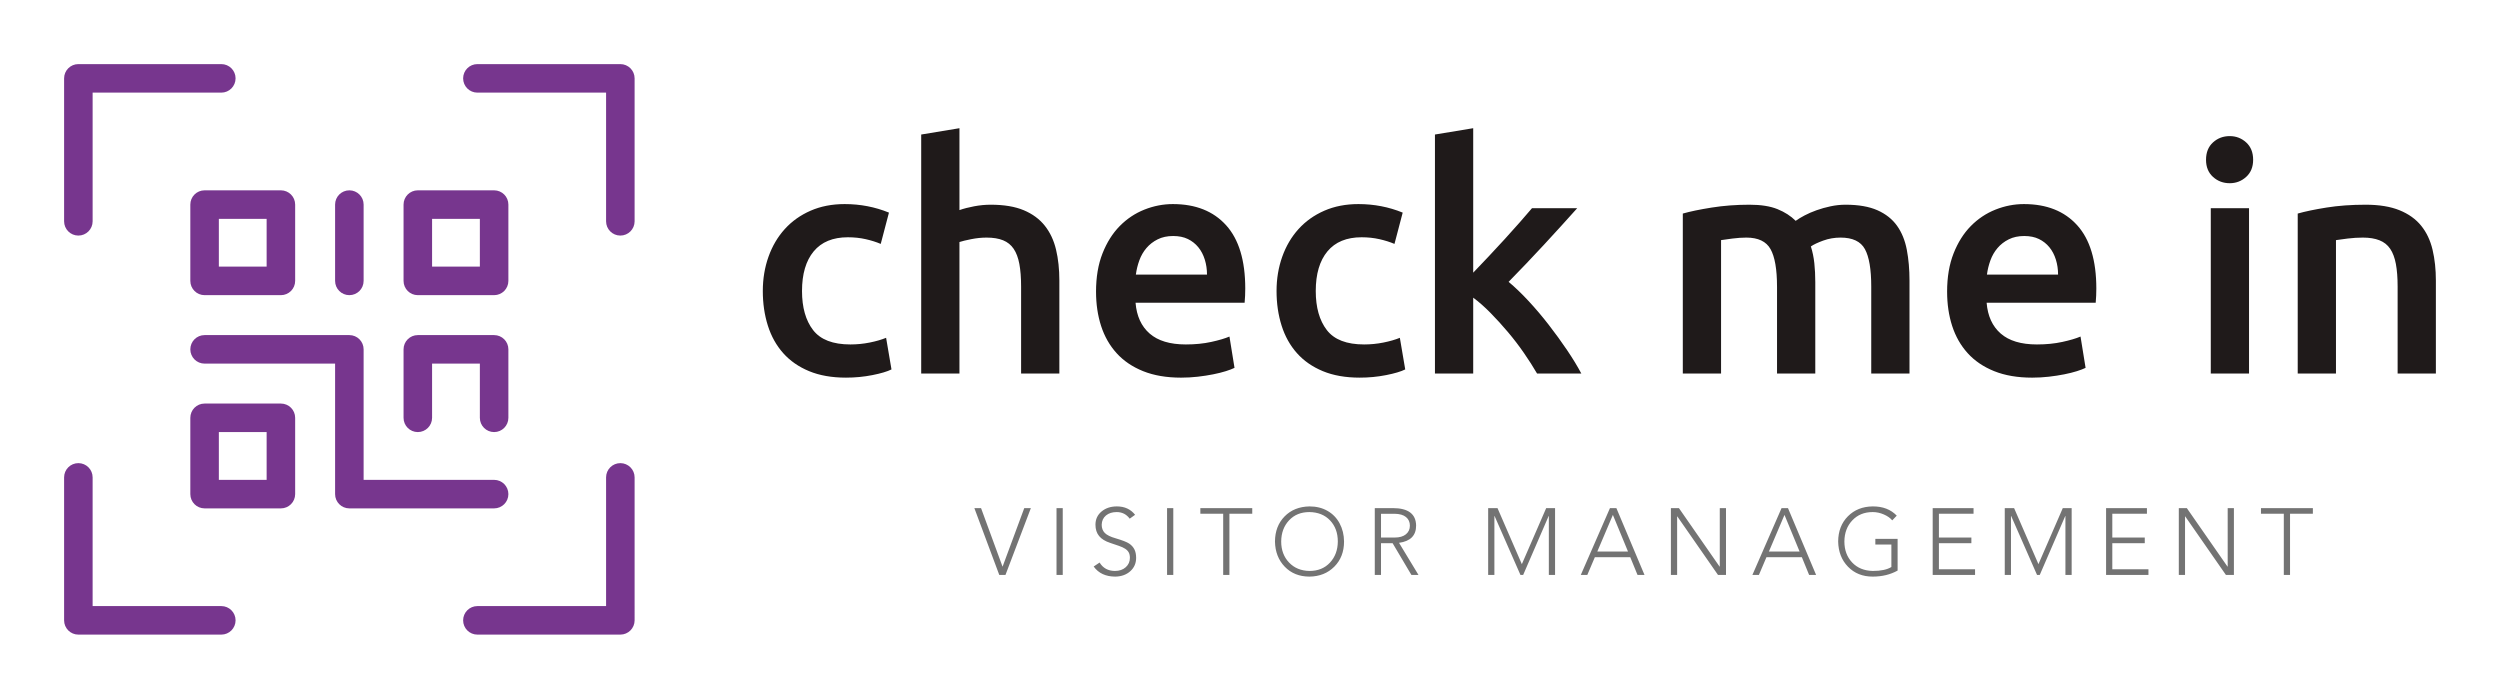 <svg xmlns="http://www.w3.org/2000/svg" xmlns:xlink="http://www.w3.org/1999/xlink" version="1.1"
	width="3162.155"
	height="883.606" viewBox="0 0 3162.155 883.606">
	<g transform="scale(8.108) translate(10, 10)">
		<defs id="SvgjsDefs1636"></defs>
		<g id="SvgjsG1637" featureKey="JjiT9w-0"
			transform="matrix(0.89,0,0,0.89,0,0)" fill="#77368e">
			<g xmlns="http://www.w3.org/2000/svg">
				<g>
					<path
						d="M2.5,30.056c-1.381,0-2.5-1.119-2.5-2.5V2.5C0,1.119,1.119,0,2.5,0h25.056c1.381,0,2.5,1.119,2.5,2.5S28.937,5,27.556,5H5    v22.556C5,28.937,3.881,30.056,2.5,30.056z"></path>
					<path
						d="M97.5,100H72.443c-1.381,0-2.5-1.119-2.5-2.5s1.119-2.5,2.5-2.5H95V72.443c0-1.381,1.119-2.5,2.5-2.5s2.5,1.119,2.5,2.5    V97.5C100,98.881,98.881,100,97.5,100z"></path>
				</g>
				<g>
					<path
						d="M97.5,30.056c-1.381,0-2.5-1.119-2.5-2.5V5H72.443c-1.381,0-2.5-1.119-2.5-2.5s1.119-2.5,2.5-2.5H97.5    c1.381,0,2.5,1.119,2.5,2.5v25.056C100,28.937,98.881,30.056,97.5,30.056z"></path>
					<path
						d="M27.556,100H2.5C1.119,100,0,98.881,0,97.5V72.443c0-1.381,1.119-2.5,2.5-2.5s2.5,1.119,2.5,2.5V95h22.556    c1.381,0,2.5,1.119,2.5,2.5S28.937,100,27.556,100z"></path>
				</g>
			</g>
			<g xmlns="http://www.w3.org/2000/svg">
				<path
					d="M75.375,77.875H50c-1.381,0-2.5-1.119-2.5-2.5V52.5H24.625c-1.381,0-2.5-1.119-2.5-2.5s1.119-2.5,2.5-2.5H50   c1.381,0,2.5,1.119,2.5,2.5v22.875h22.875c1.381,0,2.5,1.119,2.5,2.5S76.756,77.875,75.375,77.875z"></path>
				<path
					d="M75.375,64.5c-1.381,0-2.5-1.119-2.5-2.5v-9.5H64.5V62c0,1.381-1.119,2.5-2.5,2.5s-2.5-1.119-2.5-2.5V50   c0-1.381,1.119-2.5,2.5-2.5h13.375c1.381,0,2.5,1.119,2.5,2.5v12C77.875,63.381,76.756,64.5,75.375,64.5z"></path>
				<path
					d="M38,40.5H24.625c-1.381,0-2.5-1.119-2.5-2.5V24.625c0-1.381,1.119-2.5,2.5-2.5H38c1.381,0,2.5,1.119,2.5,2.5V38   C40.5,39.381,39.381,40.5,38,40.5z M27.125,35.5H35.5v-8.375h-8.375V35.5z"></path>
				<path
					d="M75.375,40.5H62c-1.381,0-2.5-1.119-2.5-2.5V24.625c0-1.381,1.119-2.5,2.5-2.5h13.375c1.381,0,2.5,1.119,2.5,2.5V38   C77.875,39.381,76.756,40.5,75.375,40.5z M64.5,35.5h8.375v-8.375H64.5V35.5z"></path>
				<path
					d="M38,77.875H24.625c-1.381,0-2.5-1.119-2.5-2.5V62c0-1.381,1.119-2.5,2.5-2.5H38c1.381,0,2.5,1.119,2.5,2.5v13.375   C40.5,76.756,39.381,77.875,38,77.875z M27.125,72.875H35.5V64.5h-8.375V72.875z"></path>
				<path
					d="M50,40.5c-1.381,0-2.5-1.119-2.5-2.5V24.625c0-1.381,1.119-2.5,2.5-2.5s2.5,1.119,2.5,2.5V38   C52.5,39.381,51.381,40.5,50,40.5z"></path>
			</g>
		</g>
		<g id="SvgjsG1638" featureKey="j7RXiA-0"
			transform="matrix(2.466,0,0,2.466,106.632,-1.048)"
			fill="#1f1a1a">
			<path
				d="M0.96 14.78 q0 -1.16 0.36 -2.17 t1.03 -1.75 t1.63 -1.16 t2.16 -0.42 q1.48 0 2.8 0.54 l-0.52 1.98 q-0.42 -0.18 -0.95 -0.3 t-1.13 -0.12 q-1.42 0 -2.16 0.89 t-0.74 2.51 q0 1.56 0.7 2.47 t2.36 0.91 q0.62 0 1.22 -0.12 t1.04 -0.3 l0.34 2 q-0.4 0.2 -1.21 0.36 t-1.67 0.16 q-1.34 0 -2.33 -0.41 t-1.64 -1.14 t-0.97 -1.74 t-0.32 -2.19 z M10.98 20 l0 -15.12 l2.42 -0.4 l0 5.18 q0.4 -0.14 0.93 -0.24 t1.05 -0.1 q1.26 0 2.09 0.35 t1.33 0.98 t0.71 1.51 t0.21 1.96 l0 5.88 l-2.42 0 l0 -5.5 q0 -0.84 -0.11 -1.43 t-0.36 -0.96 t-0.67 -0.54 t-1.04 -0.17 q-0.48 0 -0.98 0.1 t-0.74 0.18 l0 8.32 l-2.42 0 z M22.04 14.82 q0 -1.38 0.41 -2.42 t1.09 -1.73 t1.56 -1.04 t1.8 -0.35 q2.16 0 3.37 1.34 t1.21 4 q0 0.2 -0.01 0.45 t-0.03 0.45 l-6.9 0 q0.1 1.26 0.89 1.95 t2.29 0.69 q0.88 0 1.61 -0.16 t1.15 -0.34 l0.32 1.98 q-0.2 0.1 -0.55 0.21 t-0.8 0.2 t-0.97 0.15 t-1.06 0.06 q-1.38 0 -2.4 -0.41 t-1.68 -1.14 t-0.98 -1.72 t-0.32 -2.17 z M29.06 13.74 q0 -0.5 -0.14 -0.95 t-0.41 -0.78 t-0.66 -0.52 t-0.93 -0.19 q-0.56 0 -0.98 0.21 t-0.71 0.55 t-0.45 0.78 t-0.22 0.9 l4.5 0 z M33.46 14.78 q0 -1.16 0.36 -2.17 t1.03 -1.75 t1.63 -1.16 t2.16 -0.42 q1.48 0 2.8 0.54 l-0.52 1.98 q-0.42 -0.18 -0.95 -0.3 t-1.13 -0.12 q-1.42 0 -2.16 0.89 t-0.74 2.51 q0 1.56 0.7 2.47 t2.36 0.91 q0.62 0 1.22 -0.12 t1.04 -0.3 l0.34 2 q-0.4 0.2 -1.21 0.36 t-1.67 0.16 q-1.34 0 -2.33 -0.41 t-1.64 -1.14 t-0.97 -1.74 t-0.32 -2.19 z M45.9 13.62 q0.46 -0.48 0.98 -1.03 t1.02 -1.1 t0.95 -1.06 t0.77 -0.89 l2.86 0 q-1 1.12 -2.11 2.32 t-2.23 2.34 q0.6 0.5 1.26 1.21 t1.28 1.51 t1.16 1.6 t0.9 1.48 l-2.8 0 q-0.36 -0.62 -0.83 -1.3 t-1.01 -1.32 t-1.1 -1.21 t-1.1 -0.97 l0 4.8 l-2.42 0 l0 -15.12 l2.42 -0.4 l0 9.14 z M65.12 14.5 q0 -1.64 -0.41 -2.37 t-1.53 -0.73 q-0.4 0 -0.88 0.06 t-0.72 0.1 l0 8.44 l-2.42 0 l0 -10.12 q0.7 -0.2 1.83 -0.38 t2.39 -0.18 q1.08 0 1.77 0.28 t1.15 0.74 q0.22 -0.16 0.56 -0.34 t0.76 -0.33 t0.89 -0.25 t0.95 -0.1 q1.22 0 2.01 0.35 t1.24 0.98 t0.62 1.52 t0.17 1.95 l0 5.88 l-2.42 0 l0 -5.5 q0 -1.64 -0.4 -2.37 t-1.54 -0.73 q-0.58 0 -1.1 0.19 t-0.78 0.37 q0.16 0.5 0.22 1.06 t0.06 1.2 l0 5.78 l-2.42 0 l0 -5.5 z M75.88 14.82 q0 -1.38 0.41 -2.42 t1.09 -1.73 t1.56 -1.04 t1.8 -0.35 q2.16 0 3.37 1.34 t1.21 4 q0 0.2 -0.01 0.45 t-0.03 0.45 l-6.9 0 q0.1 1.26 0.89 1.95 t2.29 0.69 q0.88 0 1.61 -0.16 t1.15 -0.34 l0.32 1.98 q-0.2 0.1 -0.55 0.21 t-0.8 0.2 t-0.97 0.15 t-1.06 0.06 q-1.38 0 -2.4 -0.41 t-1.68 -1.14 t-0.98 -1.72 t-0.32 -2.17 z M82.9 13.74 q0 -0.5 -0.14 -0.95 t-0.41 -0.78 t-0.66 -0.52 t-0.93 -0.19 q-0.56 0 -0.98 0.21 t-0.71 0.55 t-0.45 0.78 t-0.22 0.9 l4.5 0 z M94.98 20 l-2.42 0 l0 -10.46 l2.42 0 l0 10.46 z M95.24 6.48 q0 0.68 -0.44 1.08 t-1.04 0.4 q-0.62 0 -1.06 -0.4 t-0.44 -1.08 q0 -0.7 0.44 -1.1 t1.06 -0.4 q0.6 0 1.04 0.4 t0.44 1.1 z M98.06 9.88 q0.7 -0.2 1.82 -0.38 t2.48 -0.18 q1.28 0 2.14 0.35 t1.37 0.98 t0.72 1.52 t0.21 1.95 l0 5.88 l-2.42 0 l0 -5.5 q0 -0.84 -0.11 -1.43 t-0.36 -0.96 t-0.68 -0.54 t-1.05 -0.17 q-0.46 0 -0.96 0.06 t-0.74 0.1 l0 8.44 l-2.42 0 l0 -10.12 z"></path>
		</g>
		<g id="SvgjsG1639" featureKey="XxmBkf-0"
			transform="matrix(0.736,0,0,0.736,142.044,64.967)"
			fill="#737373">
			<path
				d="M1.36 5.84 l4.56 12.42 l4.6 -12.42 l1.4 0 l-5.38 14.16 l-1.32 0 l-5.28 -14.16 l1.42 0 z M18.676 5.84 l0 14.16 l-1.32 0 l0 -14.16 l1.32 0 z M30.152 5.48 q2.46 0 3.86 1.78 l-1.14 0.82 q-1.04 -1.4 -2.76 -1.4 q-1.4 0 -2.27 0.72 t-0.91 1.96 q0 1.08 0.66 1.75 t2.3 1.13 q2.16 0.64 2.88 1.13 t1.09 1.21 t0.37 1.8 q0 1.72 -1.23 2.83 t-3.17 1.15 q-3.06 0 -4.6 -2.14 l1.26 -0.84 q1.06 1.76 3.24 1.78 q1.42 0 2.3 -0.79 t0.88 -1.99 q0 -0.7 -0.25 -1.15 t-0.76 -0.78 t-1.3 -0.6 t-1.85 -0.63 q-1.6 -0.52 -2.37 -1.46 t-0.77 -2.4 q0 -1.72 1.29 -2.8 t3.25 -1.08 z M42.108 5.84 l0 14.16 l-1.32 0 l0 -14.16 l1.32 0 z M58.844 5.84 l0 1.2 l-4.84 0 l0 12.96 l-1.32 0 l0 -12.96 l-4.84 0 l0 -1.2 l11 0 z M64.98 12.92 q0 2.7 1.66 4.45 t4.34 1.79 q2.7 0 4.34 -1.77 t1.66 -4.47 q0 -2.74 -1.64 -4.47 t-4.38 -1.77 q-2.68 0 -4.32 1.76 t-1.66 4.48 z M70.98 5.48 q2.16 0 3.82 0.95 t2.57 2.66 t0.93 3.83 q0 3.26 -2.06 5.33 t-5.26 2.11 q-3.22 0 -5.24 -2.09 t-2.08 -5.35 q0.02 -3.26 2.04 -5.32 t5.28 -2.12 z M89.036 12.08 q1.54 0 2.38 -0.69 t0.84 -1.83 t-0.82 -1.82 t-2.44 -0.7 l-2.86 0 l0 5.04 l2.9 0 z M88.636 5.84 q4.9 0 4.94 3.72 q0 3.14 -3.62 3.64 l4.12 6.8 l-1.5 0 l-3.98 -6.72 l-2.46 0 l0 6.72 l-1.32 0 l0 -14.16 l3.82 0 z M110.828 5.84 l5.16 11.88 l5.16 -11.88 l1.88 0 l0 14.16 l-1.32 0 l0 -12.48 l-0.04 0 l-5.4 12.48 l-0.58 0 l-5.48 -12.48 l-0.04 0 l0 12.48 l-1.32 0 l0 -14.16 l1.98 0 z M131.984 15.04 l6.5 0 l-3.2 -7.76 z M136.024 5.84 l5.96 14.16 l-1.48 0 l-1.54 -3.76 l-7.5 0 l-1.6 3.76 l-1.38 0 l6.18 -14.16 l1.36 0 z M149.28 5.84 l8.62 12.4 l0.04 0 l0 -12.4 l1.32 0 l0 14.16 l-1.7 0 l-8.62 -12.4 l-0.04 0 l0 12.4 l-1.32 0 l0 -14.16 l1.7 0 z M168.356 15.04 l6.5 0 l-3.2 -7.76 z M172.396 5.84 l5.96 14.16 l-1.48 0 l-1.54 -3.76 l-7.5 0 l-1.6 3.76 l-1.38 0 l6.18 -14.16 l1.36 0 z M190.352 5.48 q3.2 -0.02 5.1 1.96 l-0.96 1 q-0.6 -0.74 -1.77 -1.25 t-2.37 -0.51 q-2.66 0 -4.32 1.76 t-1.68 4.48 q0 2.7 1.64 4.44 t4.38 1.8 q2.6 0 3.94 -0.84 l0 -4.76 l-3.4 0 l0 -1.2 l4.72 0 l0 6.72 q-2.3 1.28 -5.28 1.28 q-3.2 0 -5.23 -2.09 t-2.09 -5.35 q0.02 -3.28 2.06 -5.34 t5.26 -2.1 z M211.728 5.84 l0 1.2 l-7.34 0 l0 5.04 l6.88 0 l0 1.2 l-6.88 0 l0 5.52 l7.66 0 l0 1.2 l-8.98 0 l0 -14.16 l8.66 0 z M220.324 5.84 l5.16 11.88 l5.16 -11.88 l1.88 0 l0 14.16 l-1.32 0 l0 -12.48 l-0.04 0 l-5.4 12.48 l-0.58 0 l-5.48 -12.48 l-0.04 0 l0 12.48 l-1.32 0 l0 -14.16 l1.98 0 z M248.48 5.84 l0 1.2 l-7.34 0 l0 5.04 l6.88 0 l0 1.2 l-6.88 0 l0 5.52 l7.66 0 l0 1.2 l-8.98 0 l0 -14.16 l8.66 0 z M256.936 5.84 l8.62 12.4 l0.04 0 l0 -12.4 l1.32 0 l0 14.16 l-1.7 0 l-8.62 -12.4 l-0.04 0 l0 12.4 l-1.32 0 l0 -14.16 l1.7 0 z M283.652 5.84 l0 1.2 l-4.84 0 l0 12.96 l-1.32 0 l0 -12.96 l-4.84 0 l0 -1.2 l11 0 z"></path>
		</g>
	</g>
</svg>
